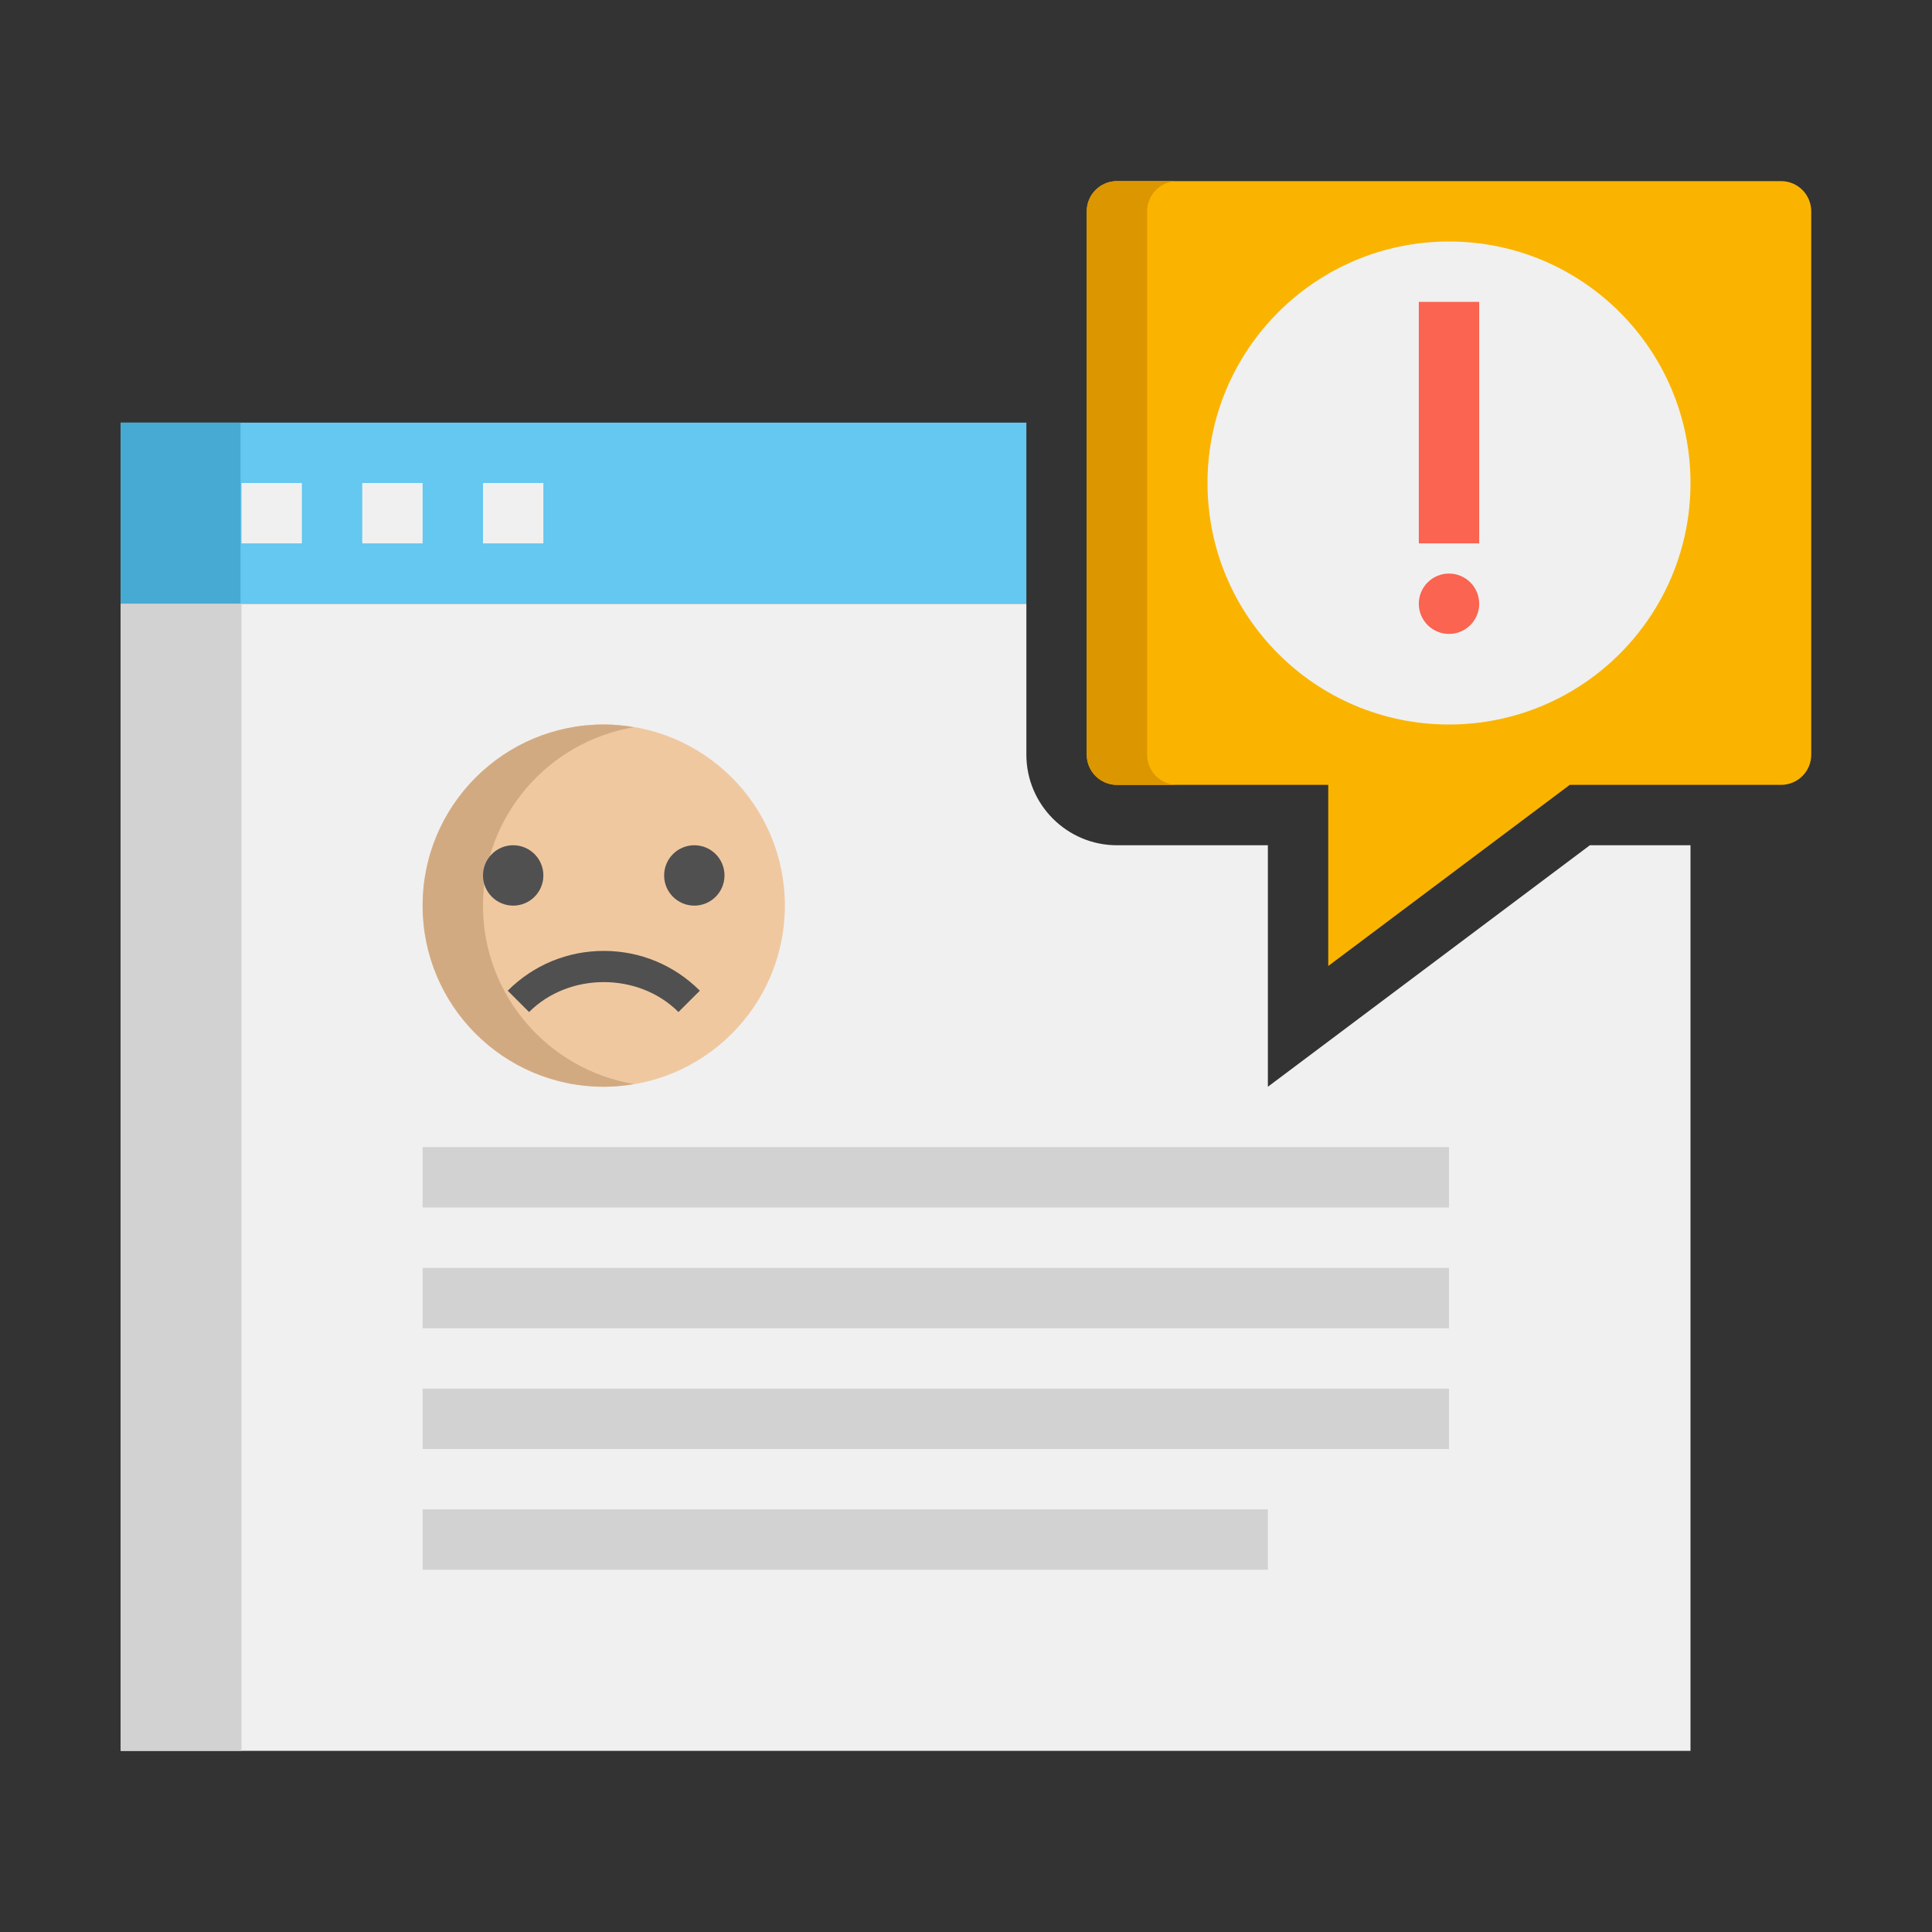 <svg id="Icons" enable-background="new 0 0 64 64" height="512" viewBox="0 0 64 64" width="512" xmlns="http://www.w3.org/2000/svg"><rect x="0" y="0" width="64" height="64" fill="#333333" stroke="none"/><g><g><path d="m4 14h30v6h-30z" fill="#64c8f0"/></g><g><path d="m52.667 28-10.667 8v-8h-5c-1.654 0-3-1.346-3-3v-5h-30v38h52v-30z" fill="#f0f0f0"/></g><g><path d="m4 14h3.967v6h-3.967z" fill="#46aad2"/></g><g><path d="m8 16h2v2h-2z" fill="#f0f0f0"/></g><g><path d="m12 16h2v2h-2z" fill="#f0f0f0"/></g><g><path d="m16 16h2v2h-2z" fill="#f0f0f0"/></g><g><path d="m4 20h4v38h-4z" fill="#d2d2d2"/></g><g><path d="m59 6h-22c-.552 0-1 .448-1 1v18c0 .552.448 1 1 1h7v6l8-6h7c.552 0 1-.448 1-1v-18c0-.552-.448-1-1-1z" fill="#fab400"/></g><g><path d="m38 25v-18c0-.552.448-1 1-1h-2c-.552 0-1 .448-1 1v18c0 .552.448 1 1 1h2c-.552 0-1-.448-1-1z" fill="#dc9600"/></g><g><path d="m14 42h34v2h-34z" fill="#d2d2d2"/></g><g><path d="m14 38h34v2h-34z" fill="#d2d2d2"/></g><g><path d="m14 46h34v2h-34z" fill="#d2d2d2"/></g><g><path d="m14 50h28v2h-28z" fill="#d2d2d2"/></g><g><circle cx="48" cy="16" fill="#f0f0f0" r="8"/></g><g><path d="m47 10h2v8h-2z" fill="#fa6450"/></g><g><circle cx="48" cy="20" fill="#fa6450" r="1"/></g><g><circle cx="20" cy="30" fill="#f0c8a0" r="6"/></g><g><path d="m16 30c0-2.972 2.163-5.433 5-5.91-.326-.055-.659-.09-1-.09-3.314 0-6 2.686-6 6s2.686 6 6 6c.341 0 .674-.035 1-.09-2.837-.477-5-2.938-5-5.91z" fill="#d2aa82"/></g><g><path d="m22.475 33.525c-1.322-1.322-3.627-1.322-4.949 0l-.707-.707c.85-.85 1.979-1.318 3.182-1.318s2.332.468 3.182 1.318z" fill="#505050"/></g><g><circle cx="17" cy="29" fill="#505050" r="1"/></g><g><circle cx="23" cy="29" fill="#505050" r="1"/></g></g></svg>